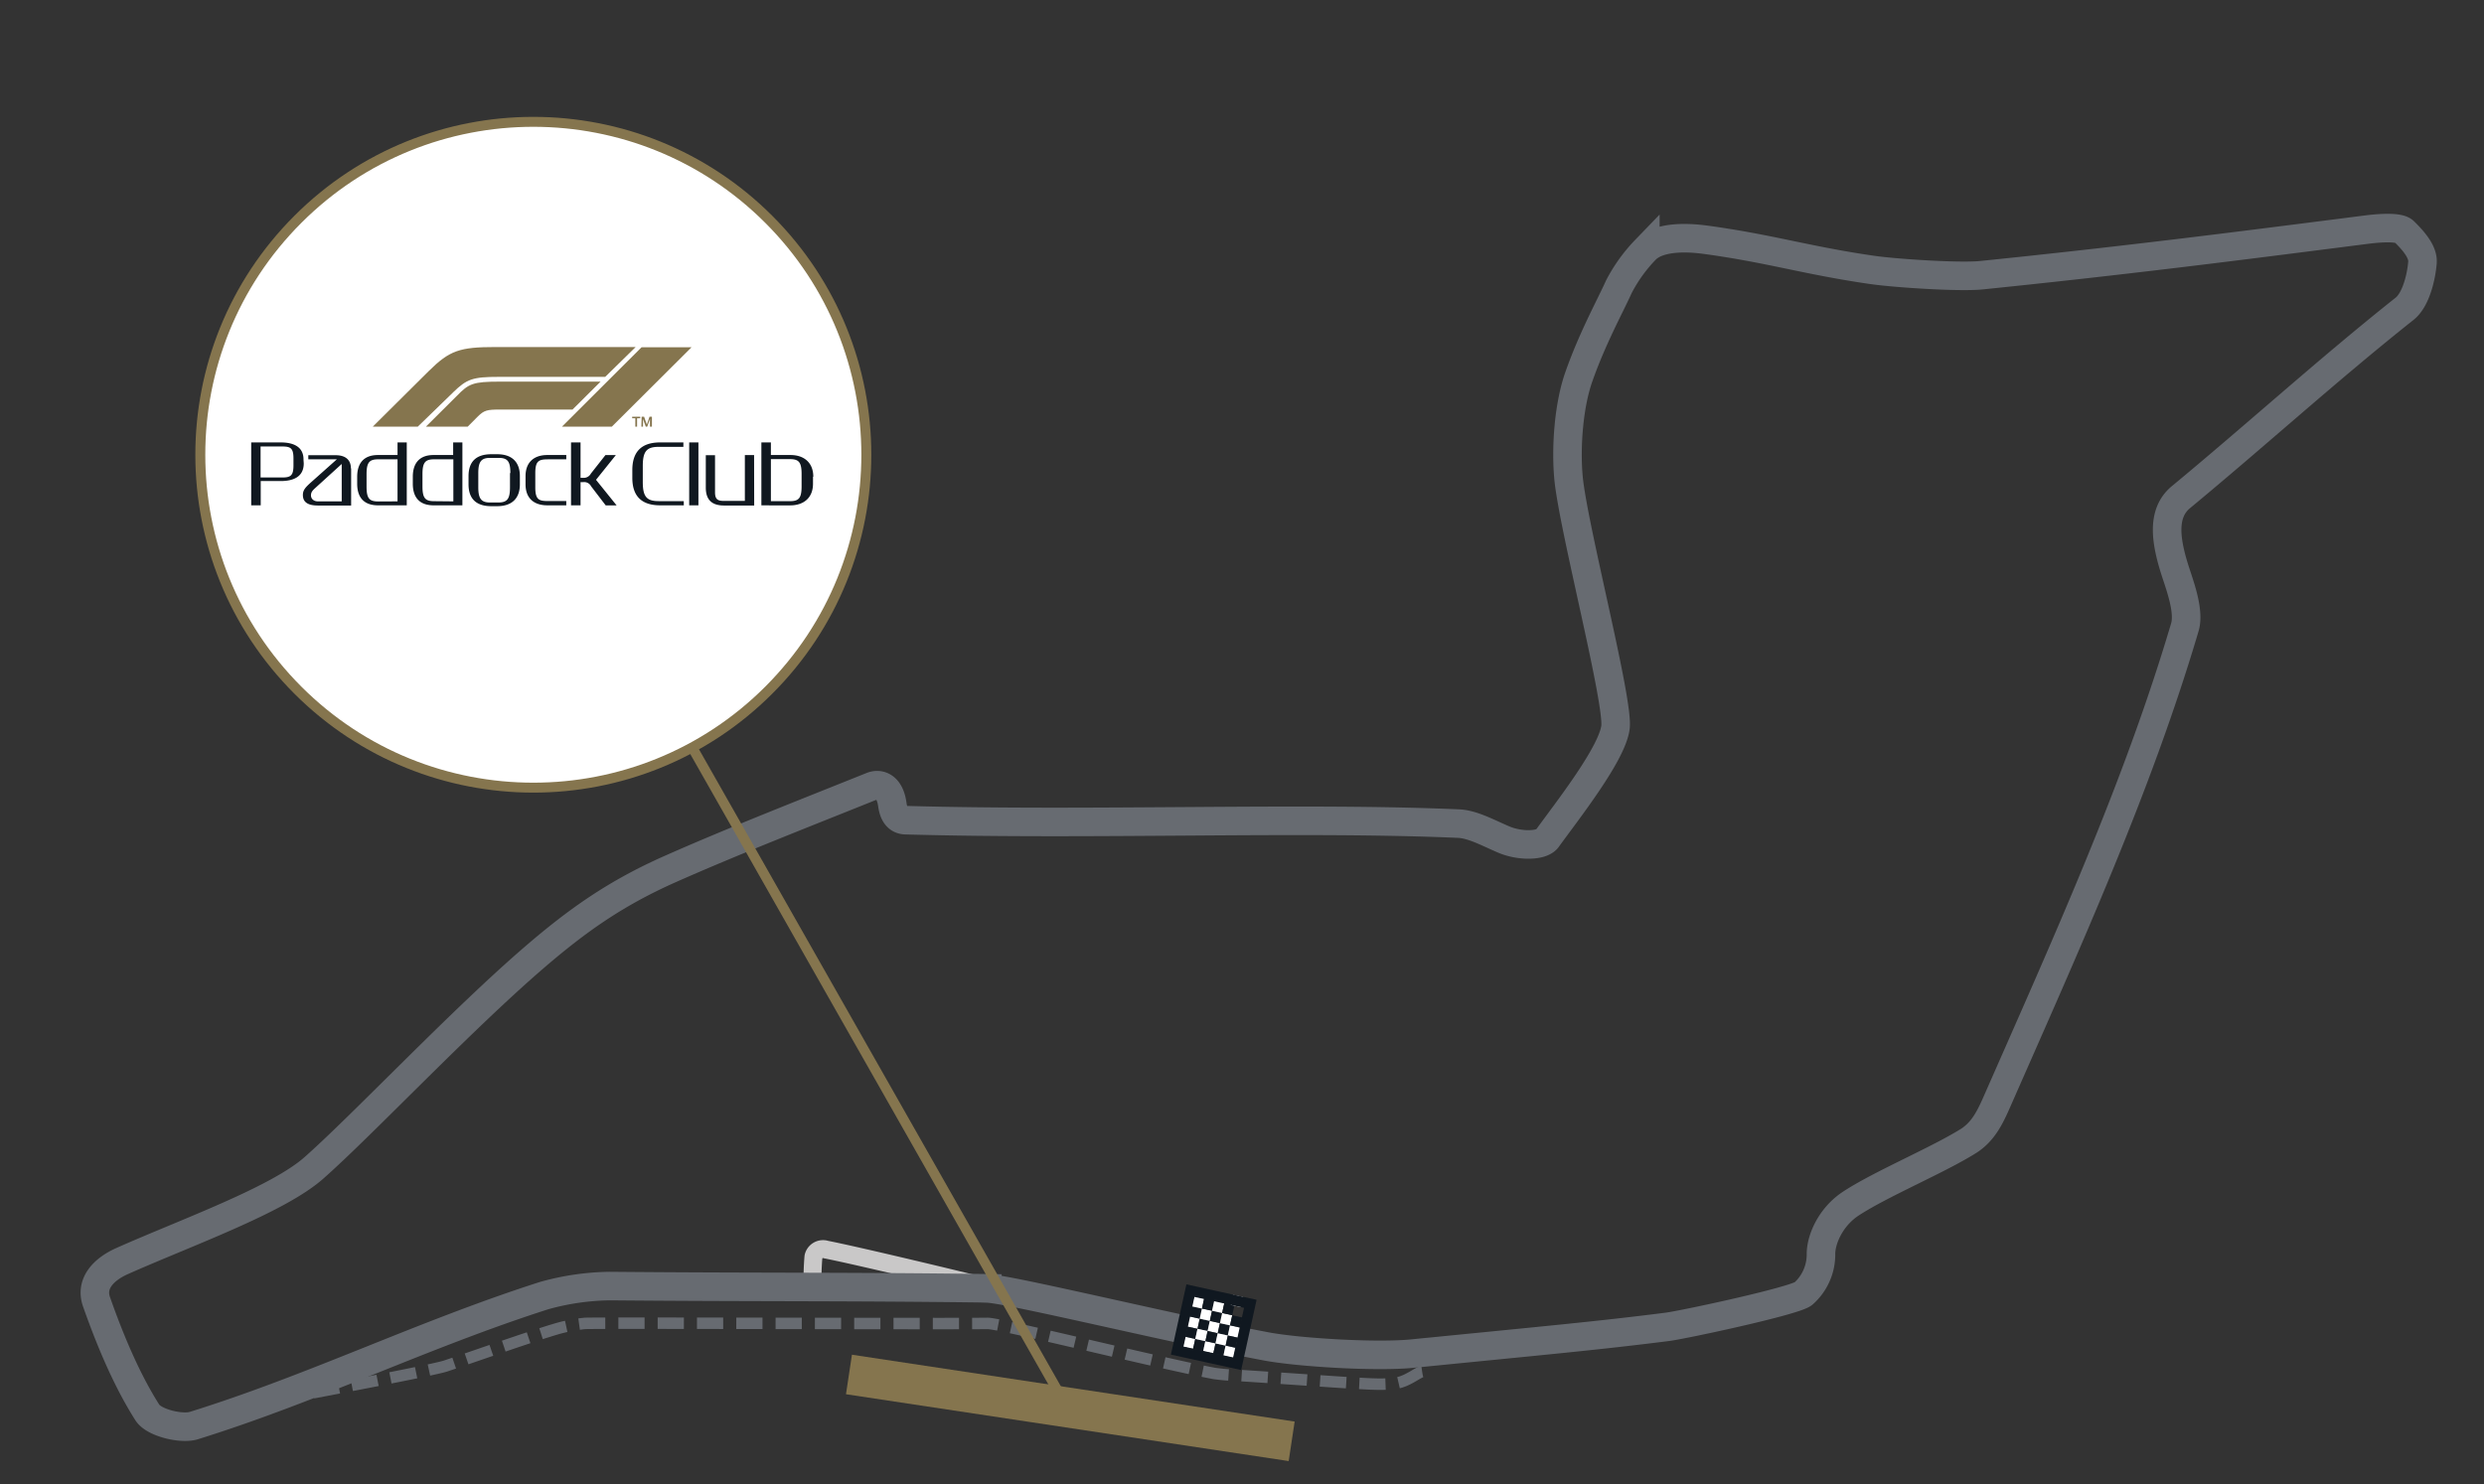 <svg id="Calque_1" data-name="Calque 1" xmlns="http://www.w3.org/2000/svg" xmlns:xlink="http://www.w3.org/1999/xlink" viewBox="0 0 522 312">
  <rect x="0" y="0" width="522" height="312" fill="#333333" stroke="none"/>
  <defs>
    <style>
      .cls-1, .cls-2, .cls-3, .cls-4, .cls-8, .cls-9 {
        fill: none;
      }

      .cls-2 {
        stroke: #c9c8c8;
        stroke-linejoin: round;
        stroke-width: 3.77px;
      }

      .cls-3, .cls-4 {
        stroke: #676b71;
        stroke-miterlimit: 10;
      }

      .cls-3 {
        stroke-width: 2.41px;
        stroke-dasharray: 5.51 2.75;
      }

      .cls-4 {
        stroke-width: 6px;
      }

      .cls-5 {
        fill: #85754e;
      }

      .cls-6 {
        fill: #fff;
      }

      .cls-7 {
        fill: #101820;
      }

      .cls-8 {
        stroke: #101820;
        stroke-width: 2.22px;
      }

      .cls-9 {
        stroke: #85754e;
        stroke-width: 2.09px;
      }

      .cls-10 {
        clip-path: url(#clip-path);
      }
    </style>
    <clipPath id="clip-path">
      <rect class="cls-1" x="52.79" y="72.94" width="118.07" height="33.5"/>
    </clipPath>
  </defs>
  <g id="layer1">
    <path id="path3164" class="cls-2" d="M170.75,270.2a59.29,59.29,0,0,1,.19-6,2.06,2.06,0,0,1,2.65-1.53c6.7,1.32,28.14,6.46,35.21,8.25"/>
    <path id="path3356" class="cls-3" d="M298.86,288.32c-.78.12-2.69,1.72-4.76,2.27-2.38.63-6.54.3-9,.18-3-.15-22.31-1.51-25.54-1.68a41.72,41.72,0,0,1-4.46-.39c-12.49-2.38-45-10.55-47.56-10.51-6.48.12-82.31-.14-84.65,0a37.91,37.91,0,0,0-4.49.76c-3.74.87-19.81,6.55-24.77,8.2-2.72.91-29,5.84-29,5.84"/>
    <path id="path2582" class="cls-4" d="M207.49,270.84c4.79.16,38.88,8.5,58.64,12.19,6.95,1.3,23.17,2.25,30.63,1.51,27.84-2.76,39.61-3.84,53.63-5.63,3.39-.43,27-5.49,28.61-7a11,11,0,0,0,3.67-8.16c-.07-3.11,2-8,6.39-10.82,6.42-4.18,18.27-9.09,24.7-13.15,3.08-2,4.51-5.05,6-8.45,14.41-32.78,29.42-65.83,39.36-99.43,1-3.23-.86-8.37-1.92-11.6-2.23-6.83-2.86-12.37,1-15.7,15.73-13,30.78-26.71,47.12-39.7,2.43-1.92,3.53-6.85,3.75-9.74.16-2.12-1.71-4.39-3.87-6.5-1.17-1.16-6.11-.61-7.82-.4-29.33,3.76-51.44,6.56-81,9.59-4.73.48-18.5-.44-23.21-1.15-13.7-2-21.2-4.46-34.81-6.31-4.95-.67-10.15-.41-12.6,2.14a33.06,33.06,0,0,0-5.56,7.74c-1.84,4.09-5.5,10.69-8.34,18.73C329.68,85,329,94,329.63,100.59c1.08,10.71,10.61,47,9.85,52.36-.79,5.65-10.07,17.41-14.29,23.24-1.14,1.73-5.85,1.66-9,.36s-6.59-3.28-9.67-3.42c-32.93-1.44-76.74.37-116.08-.72-1.6,0-2.61-1-2.92-3.28-.52-3.8-2.63-4.53-4.32-3.85-13,5.23-29.25,11.57-42.53,17.47-11.36,5.06-19.26,10.67-28.17,18.31C96.9,214.45,76.41,236.26,66,245.47c-7.6,6.76-26.88,13.62-40.37,19.63-3.82,1.71-6.71,4.67-5.35,8.55,2.86,8.12,6.36,16.48,10.69,23.28,1.37,2.15,7.15,3.55,9.78,2.73C66,291.8,89,280.45,114.36,272.34a53.61,53.61,0,0,1,13.83-2c29.48.27,49.45.08,79.3.47Z"/>
  </g>
  <rect class="cls-5" x="220.73" y="248.92" width="8.4" height="94.09" transform="translate(-101.32 474.15) rotate(-81.41)"/>
  <g>
    <rect class="cls-6" x="248.8" y="281.21" width="2.18" height="2.18" transform="translate(-79.5 465.72) rotate(-77.6)"/>
    <rect class="cls-6" x="249.74" y="276.96" width="2.18" height="2.18" transform="translate(-74.61 463.3) rotate(-77.6)"/>
    <rect class="cls-7" x="249.27" y="279.09" width="2.18" height="2.18" transform="translate(-77.06 464.51) rotate(-77.6)"/>
    <rect class="cls-7" x="250.2" y="274.83" width="2.18" height="2.18" transform="translate(-72.17 462.08) rotate(-77.6)"/>
    <rect class="cls-6" x="250.67" y="272.71" width="2.18" height="2.18" transform="translate(-69.72 460.87) rotate(-77.6)"/>
    <rect class="cls-7" x="250.93" y="281.68" width="2.18" height="2.18" transform="translate(-78.29 468.16) rotate(-77.6)"/>
    <rect class="cls-7" x="251.86" y="277.43" width="2.18" height="2.18" transform="translate(-73.4 465.74) rotate(-77.6)"/>
    <rect class="cls-6" x="251.39" y="279.56" width="2.18" height="2.18" transform="translate(-75.84 466.95) rotate(-77.6)"/>
    <rect class="cls-6" x="252.33" y="275.3" width="2.18" height="2.18" transform="translate(-70.95 464.52) rotate(-77.6)"/>
    <rect class="cls-7" x="252.8" y="273.18" width="2.18" height="2.18" transform="translate(-68.51 463.31) rotate(-77.6)"/>
    <rect class="cls-6" x="253.05" y="282.15" width="2.18" height="2.18" transform="translate(-77.08 470.61) rotate(-77.6)"/>
    <rect class="cls-6" x="253.99" y="277.9" width="2.18" height="2.18" transform="translate(-72.19 468.18) rotate(-77.6)"/>
    <rect class="cls-7" x="253.52" y="280.02" width="2.18" height="2.18" transform="translate(-74.63 469.39) rotate(-77.6)"/>
    <rect class="cls-7" x="254.45" y="275.77" width="2.18" height="2.18" transform="translate(-69.74 466.97) rotate(-77.6)"/>
    <rect class="cls-6" x="254.92" y="273.64" width="2.18" height="2.18" transform="translate(-67.3 465.75) rotate(-77.6)"/>
    <rect class="cls-7" x="255.18" y="282.62" width="2.18" height="2.18" transform="translate(-75.86 473.05) rotate(-77.6)"/>
    <rect class="cls-7" x="256.11" y="278.36" width="2.18" height="2.18" transform="translate(-70.98 470.62) rotate(-77.6)"/>
    <rect class="cls-6" x="255.64" y="280.49" width="2.18" height="2.18" transform="translate(-73.42 471.84) rotate(-77.6)"/>
    <rect class="cls-6" x="256.58" y="276.24" width="2.18" height="2.18" transform="translate(-68.53 469.41) rotate(-77.6)"/>
    <rect class="cls-7" x="257.05" y="274.11" width="2.18" height="2.18" transform="translate(-66.09 468.2) rotate(-77.6)"/>
    <rect class="cls-6" x="257.3" y="283.09" width="2.18" height="2.18" transform="translate(-74.65 475.49) rotate(-77.6)"/>
    <rect class="cls-6" x="258.24" y="278.83" width="2.18" height="2.18" transform="translate(-69.76 473.07) rotate(-77.6)"/>
    <rect class="cls-7" x="257.77" y="280.96" width="2.18" height="2.18" transform="translate(-72.21 474.28) rotate(-77.6)"/>
    <rect class="cls-7" x="258.7" y="276.7" width="2.18" height="2.18" transform="translate(-67.32 471.85) rotate(-77.6)"/>
    <rect class="cls-6" x="259.17" y="274.58" width="2.18" height="2.18" transform="matrix(0.21, -0.98, 0.98, 0.21, -64.87, 470.64)"/>
    <path class="cls-8" d="M247.38,283.9l12.6,2.77q1.39-6.3,2.77-12.6l-12.59-2.77Q248.77,277.6,247.38,283.9Z"/>
  </g>
  <g>
    <line class="cls-9" x1="223.17" y1="293.94" x2="120.86" y2="113.79"/>
    <path class="cls-6" d="M45.39,74.36A70,70,0,1,0,133.3,28.9,70,70,0,0,0,45.39,74.36"/>
    <circle class="cls-9" cx="112.08" cy="95.59" r="69.98" transform="translate(-34.77 107.25) rotate(-45)"/>
  </g>
  <g class="cls-10">
    <path class="cls-7" d="M73.79,98.45v7.81h-7c-2,0-3.14-.64-3.14-2.21,0-1,.48-1.57,1.82-2.76l5.32-4.74h-6v-.86h5.77c1.92,0,3.18.88,3.18,2.76m-12.07-.64c0,2.18-.58,2.56-2.41,2.56h-4.5V93.85h4.5c1.83,0,2.41.36,2.41,2.54Zm2.11-1.15C63.83,93.83,61.54,93,59,93H52.79v13.22h2v-5.1H59c2.54,0,4.83-.81,4.83-3.72Zm2.66,5.75c-.72.65-1.09,1-1.09,1.72s.57,1.26,1.46,1.26h5V97.53Zm13.1,3c-1.84,0-2.51-.52-2.51-3.1V99.65c0-2.56.67-3.1,2.51-3.1h4v8.84ZM85.48,93H83.54v2.65H79.41c-2.83,0-4.35,1.6-4.35,4.56v1.46c0,3,1.52,4.55,4.35,4.55h6.07Zm5.79,12.35c-1.82,0-2.49-.52-2.49-3.1V99.65c0-2.56.67-3.1,2.49-3.1h4v8.84ZM97.17,93H95.23v2.65H91.1c-2.84,0-4.35,1.6-4.35,4.56v1.46c0,3,1.51,4.55,4.35,4.55h6.07Zm10,6.44v3c0,2.47-.6,3.19-2.49,3.19H103c-1.8,0-2.49-.72-2.49-3.19v-3c0-2.49.69-3.19,2.49-3.19h1.76c1.89,0,2.49.7,2.49,3.19m2,.64c0-2.93-1.64-4.6-4.77-4.6h-1.24c-3.29,0-4.78,1.67-4.78,4.6v1.72c0,2.93,1.49,4.6,4.78,4.6h1.24c3.13,0,4.77-1.67,4.77-4.6Zm5.87-3.53H119v-.9h-4c-2.73,0-4.56,1.47-4.56,4.43v1.72c0,3,1.83,4.42,4.56,4.42h4v-.9h-3.9c-1.87,0-2.61-.32-2.61-2.88v-3c0-2.55.74-2.88,2.61-2.88m10.15,4.3,4.17-5.2h-2.19l-3.06,3.89a1.7,1.7,0,0,1-1.71.89H122V93H120v13.22H122v-4.87h.52a1.65,1.65,0,0,1,1.71.89l3.06,4h2.29Zm18.44,4.48h-5.27c-2.46,0-3.34-.87-3.34-4V97.93c0-3.13.88-4,3.34-4h5.19V93H138.7c-4.17,0-5.82,2.26-5.82,5.79v1.66c0,3.53,1.65,5.77,5.82,5.77h5Zm1.14.89h1.94V93h-1.94Zm13.64-10.57h-1.94v9.63H152c-1.24,0-1.74-.42-1.74-1.81V95.69h-1.94v6.79c0,2.49,1.17,3.78,3.83,3.78h6.34Zm12.38,4.56v1.46c0,3-2,4.55-4.78,4.55H160V93H162v2.65h4.13c2.83,0,4.78,1.6,4.78,4.56m-2.46-.6c0-2.56-.67-3.1-2.51-3.1H162v8.84h3.94c1.84,0,2.51-.52,2.51-3.1Z"/>
    <path class="cls-5" d="M132.85,87.92h.66v1.77h.37V87.92h.66V87.6h-1.69Zm1.93,1.77h.35V88.08h0l.58,1.61h.3l.58-1.61h0v1.61H137V87.6h-.51l-.56,1.64h0l-.58-1.64h-.51Zm-39.57-7.2-7.42,7.2H78.33L90.1,78c4.38-4.33,6.49-5.05,14-5.05h29.48l-6.4,6.27H104.9c-5.58,0-6.77.43-9.69,3.26m31-2.26H105c-5.62,0-6.5.43-9,3L89.5,89.69h8.78l2.08-2.09c1.38-1.38,2-1.51,4.78-1.51h15.17Zm2.37,9.46L145.32,73h-10.5L118.09,89.69Z"/>
  </g>
</svg>
